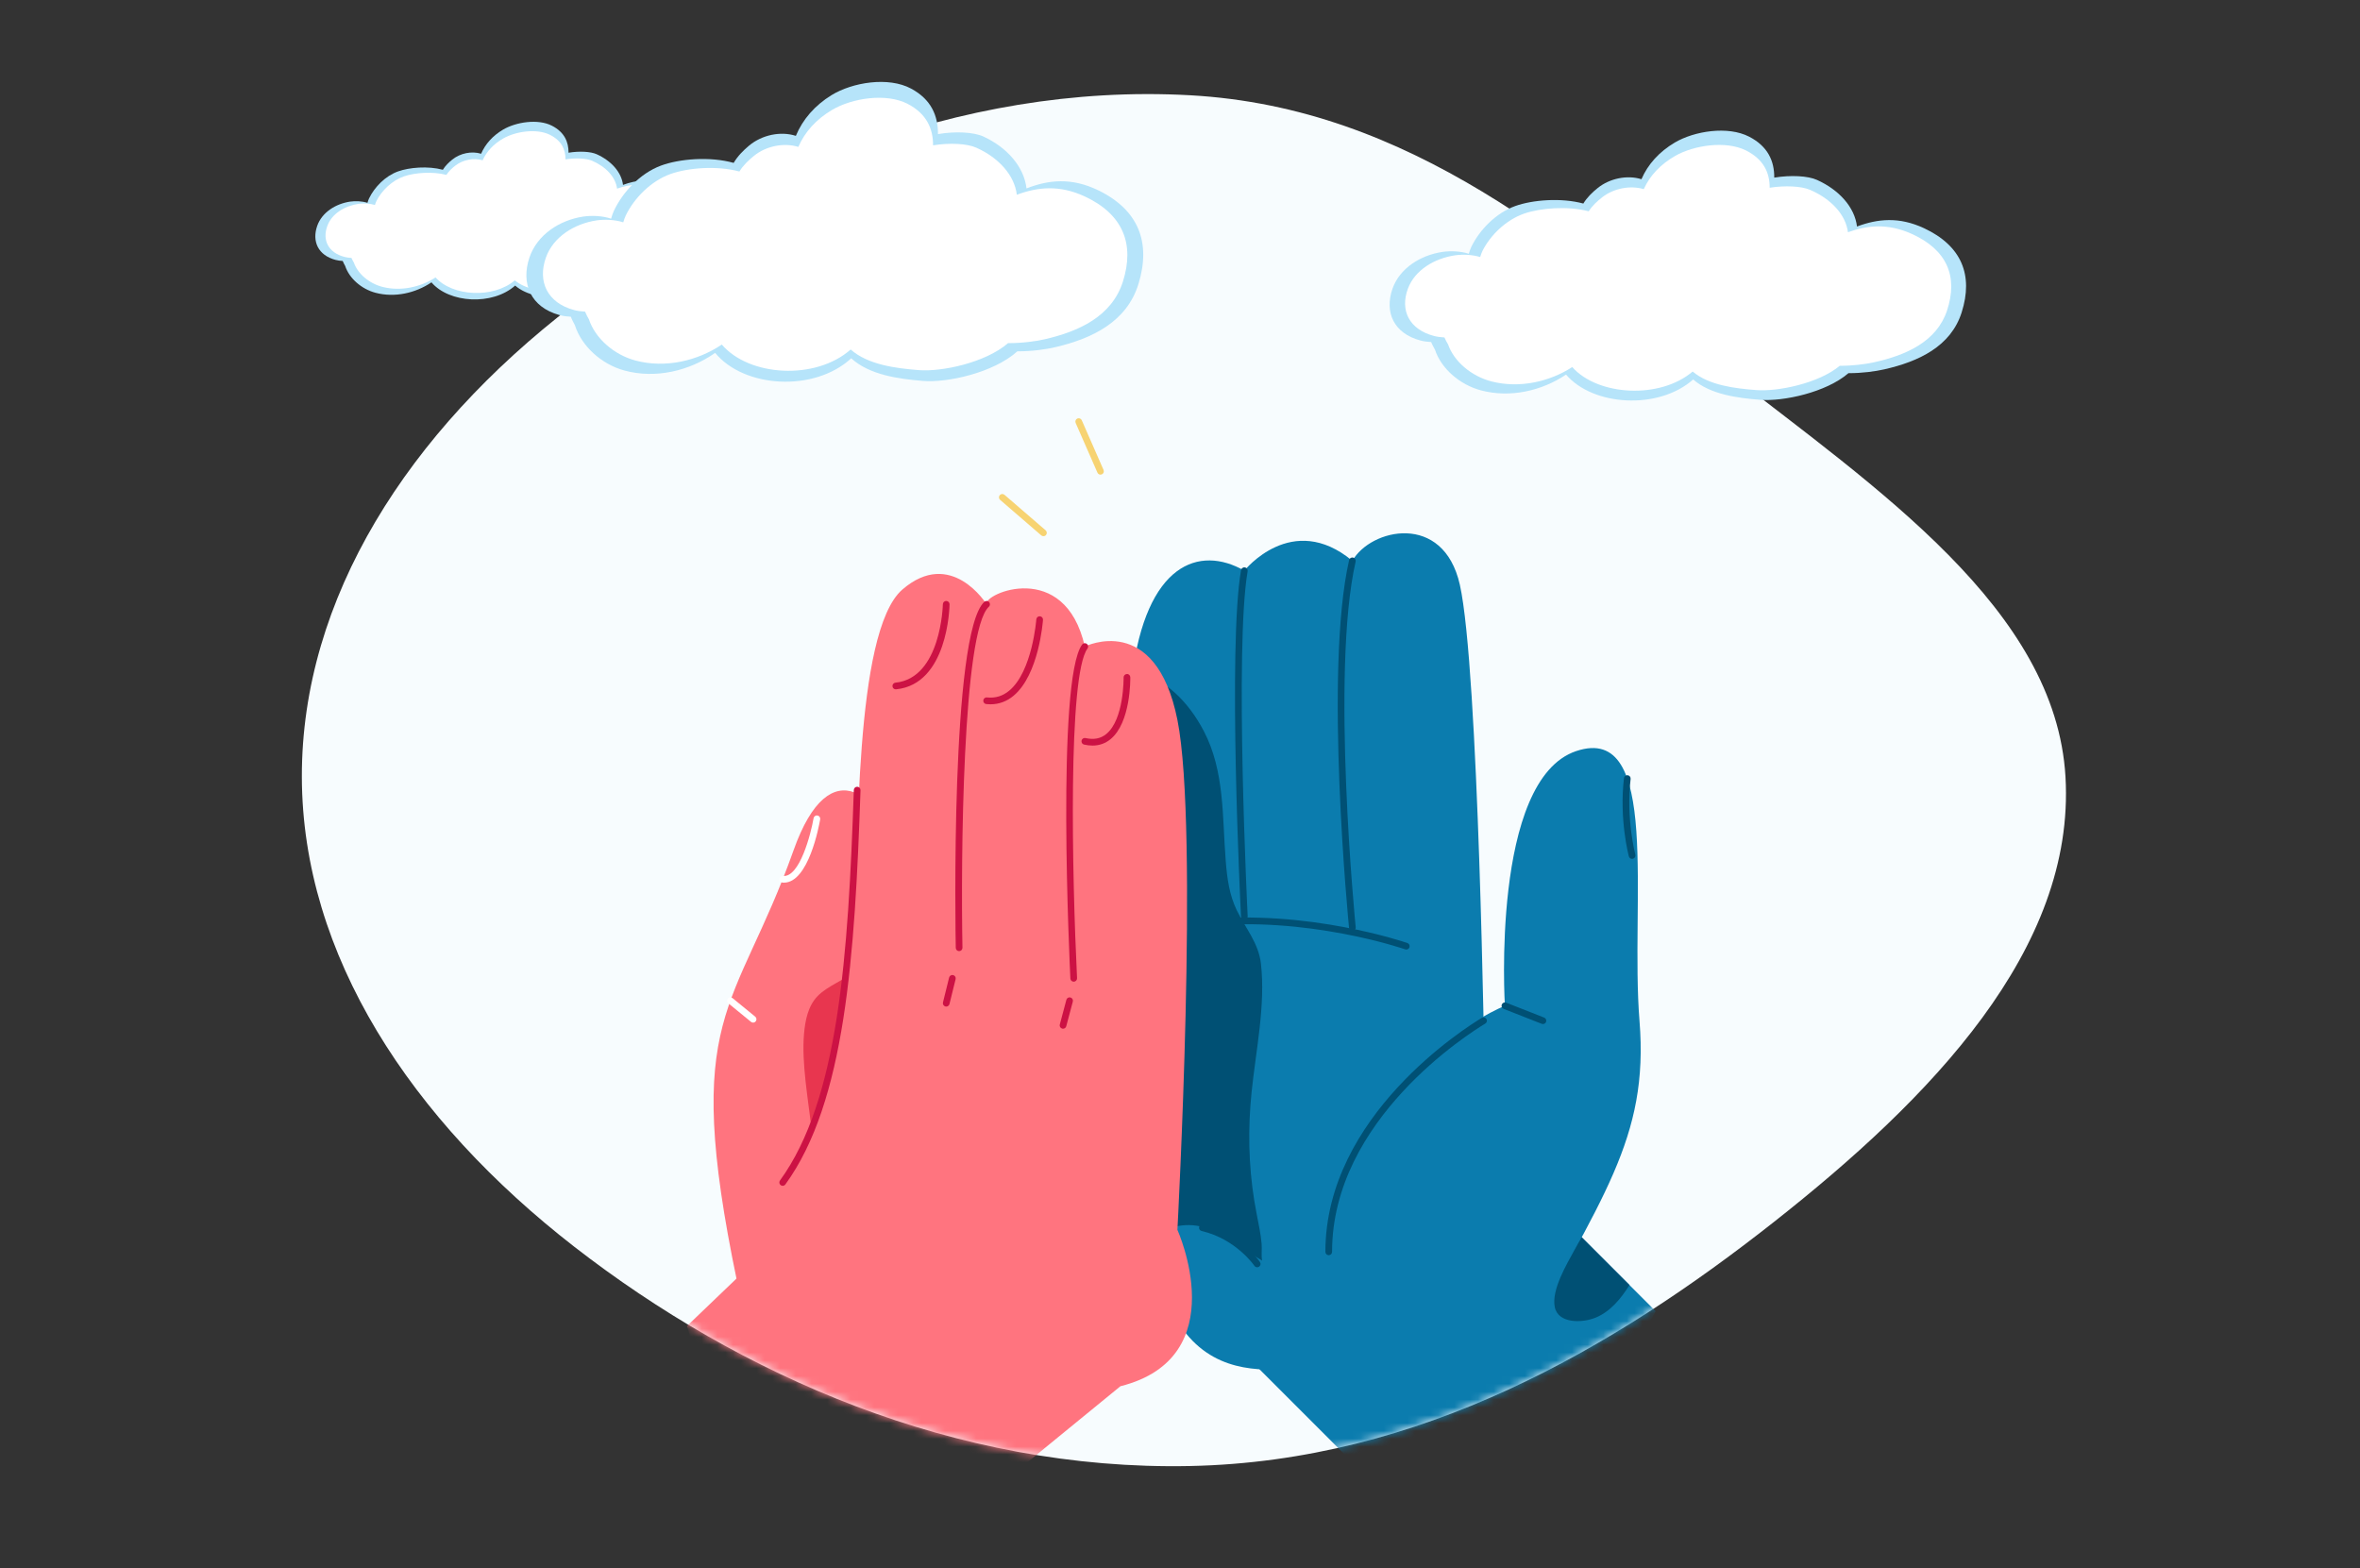 <svg width="301" height="200" viewBox="0 0 301 200" fill="none" xmlns="http://www.w3.org/2000/svg">
<rect x="0" y="0" width="301" height="200" fill="#333333" stroke="none"/>
<path fill-rule="evenodd" clip-rule="evenodd" d="M151.788 12.149C180.132 13.723 199.945 31.602 219.846 47.096C239.458 62.366 262.191 77.707 263.437 99.075C264.719 121.074 246.263 140.093 226.188 155.898C205.727 172.007 181.163 186.375 151.788 186.978C121.786 187.594 94.334 175.373 73.28 159.037C52.407 142.841 38.541 121.801 38.5 99.075C38.459 76.32 52.043 55.075 73.062 38.948C94.132 22.78 122 10.496 151.788 12.149Z" fill="#F7FCFE"/>
<mask id="mask0_1010_4422" style="mask-type:alpha" maskUnits="userSpaceOnUse" x="38" y="12" width="226" height="175">
<path fill-rule="evenodd" clip-rule="evenodd" d="M151.788 12.149C180.132 13.723 199.945 31.602 219.846 47.096C239.458 62.366 262.191 77.707 263.437 99.075C264.719 121.074 246.263 140.093 226.188 155.898C205.727 172.007 181.163 186.375 151.788 186.978C121.786 187.594 94.334 175.373 73.28 159.037C52.407 142.841 38.541 121.801 38.5 99.075C38.459 76.32 52.043 55.075 73.062 38.948C94.132 22.78 122 10.496 151.788 12.149Z" fill="#F7FCFE"/>
</mask>
<g mask="url(#mask0_1010_4422)">
<path d="M146.702 138.331C143.067 179.373 160.334 174.512 166.88 174.499C173.426 174.486 196.791 156.753 196.791 156.753L186.289 130.644L146.702 138.331Z" fill="#0B7CAE"/>
<path d="M189.341 136.974L159.628 139.325L145.868 140.414C145.031 120.301 144.021 90.306 144.021 90.306C144.033 90.091 144.046 89.877 144.059 89.666C144.094 89.128 144.135 88.604 144.181 88.094C144.199 87.902 144.218 87.713 144.236 87.526C144.238 87.514 144.239 87.503 144.24 87.491C144.261 87.284 144.283 87.081 144.307 86.878C144.317 86.787 144.328 86.698 144.339 86.608C144.351 86.51 144.363 86.412 144.375 86.314C146.179 71.864 152.95 69.497 158.708 72.783C158.708 72.783 164.785 65.121 172.487 71.53C174.784 67.424 184.089 65.262 186.19 74.569C188.601 85.252 189.341 136.974 189.341 136.974Z" fill="#0B7CAE"/>
<path d="M160.974 160.789C160.293 160.301 158.987 159.683 158.593 159.388C156.859 158.09 155.11 156.814 152.938 156.384C150.717 155.944 148.519 156.614 146.788 157.932C146.588 156.523 146.246 149.47 145.868 140.414C145.031 120.301 144.021 90.306 144.021 90.306C144.033 90.091 144.046 89.877 144.059 89.666C144.094 89.128 144.135 88.604 144.181 88.094C144.199 87.902 144.218 87.713 144.236 87.526C144.238 87.514 144.239 87.503 144.24 87.491C144.311 86.795 144.393 86.126 144.486 85.48C148.498 86.412 151.546 89.438 153.532 93.234C156.225 98.381 155.881 104.227 156.337 109.854C156.514 112.027 156.78 114.099 157.735 116.083C158.845 118.388 160.52 120.261 160.821 122.895C161.427 128.203 160.179 133.946 159.628 139.325C159.572 139.871 159.523 140.413 159.484 140.951C159.141 145.676 159.375 150.262 160.291 154.904C160.534 156.135 160.795 157.369 160.91 158.62C160.972 159.293 160.843 160.132 160.974 160.789Z" fill="#005074"/>
<path d="M163.865 162.714C172.146 136.161 191.939 128.277 191.939 128.277C191.939 128.277 190.121 99.458 201.028 95.795C211.935 92.132 207.895 115.196 209.107 130.223C210.319 145.25 204.26 152.723 193.353 173.122L163.865 162.714Z" fill="#0B7CAE"/>
<path d="M211.169 167.237C204.725 179.423 194.365 189.927 182.203 196.203L160.344 174.344L189.31 145.378L211.169 167.237Z" fill="#0B7CAE"/>
<path d="M203.49 168.061C205.371 167.3 206.731 165.643 207.829 163.898L201.73 157.799C201.427 158.313 201.133 158.831 200.85 159.357C199.855 161.201 197.862 164.469 198.296 166.687C198.717 168.838 201.793 168.748 203.49 168.061Z" fill="#005074"/>
<path d="M169.47 160.09C169.234 160.09 169.043 159.899 169.043 159.663C169.043 142.299 186.956 131.042 188.998 129.815C189.2 129.697 189.463 129.76 189.584 129.961C189.706 130.163 189.64 130.425 189.438 130.547C187.437 131.748 169.896 142.769 169.896 159.663C169.897 159.899 169.706 160.09 169.47 160.09Z" fill="#005074"/>
<path d="M196.791 130.608C196.739 130.608 196.686 130.599 196.635 130.579L191.783 128.674C191.564 128.587 191.456 128.34 191.541 128.121C191.628 127.901 191.877 127.793 192.094 127.879L196.946 129.784C197.165 129.871 197.273 130.118 197.188 130.337C197.121 130.506 196.961 130.608 196.791 130.608Z" fill="#005074"/>
<path d="M172.485 118.736C172.269 118.736 172.083 118.572 172.062 118.352C172.029 118.026 168.827 85.611 172.07 71.435C172.122 71.207 172.349 71.058 172.581 71.114C172.811 71.166 172.954 71.396 172.902 71.625C169.691 85.665 172.878 117.943 172.91 118.267C172.934 118.501 172.763 118.71 172.528 118.734C172.514 118.736 172.499 118.736 172.485 118.736Z" fill="#005074"/>
<path d="M158.707 117.317C158.481 117.317 158.292 117.14 158.281 116.912C158.211 115.513 156.586 82.542 158.286 72.712C158.327 72.48 158.551 72.325 158.779 72.364C159.011 72.405 159.167 72.626 159.127 72.857C157.443 82.595 159.115 116.527 159.132 116.869C159.144 117.105 158.963 117.305 158.728 117.316C158.722 117.317 158.714 117.317 158.707 117.317Z" fill="#005074"/>
<path d="M179.365 121.105C179.318 121.105 179.271 121.097 179.224 121.081C179.1 121.037 166.668 116.75 153.399 118.158C153.167 118.184 152.955 118.013 152.93 117.779C152.905 117.545 153.075 117.335 153.309 117.31C166.77 115.883 179.38 120.231 179.505 120.276C179.727 120.353 179.845 120.598 179.767 120.819C179.706 120.995 179.541 121.105 179.365 121.105Z" fill="#005074"/>
<path d="M208.161 109.542C207.972 109.542 207.799 109.416 207.749 109.225C207.699 109.034 206.512 104.501 207.124 99.247C207.152 99.012 207.369 98.847 207.597 98.872C207.831 98.899 207.999 99.111 207.972 99.345C207.378 104.44 208.561 108.96 208.574 109.005C208.635 109.232 208.499 109.467 208.272 109.527C208.234 109.537 208.196 109.542 208.161 109.542Z" fill="#005074"/>
<path d="M160.343 161.628C160.206 161.628 160.072 161.562 159.99 161.441C159.967 161.407 157.623 158.011 153.259 157.005C153.029 156.952 152.887 156.723 152.939 156.493C152.992 156.264 153.219 156.12 153.451 156.173C158.153 157.256 160.595 160.812 160.698 160.963C160.829 161.158 160.778 161.423 160.583 161.555C160.509 161.604 160.426 161.628 160.343 161.628Z" fill="#005074"/>
<path d="M94.024 163.523C86.832 129.101 93.831 129.24 101.216 108.438C105.894 95.26 112.531 101.444 115.085 109.882C118.165 120.062 101.994 167.053 94.024 163.523Z" fill="#FF747F"/>
<path d="M109.046 123.88C107.598 125.053 105.592 125.712 104.297 127.026C103.049 128.292 102.696 130.162 102.546 131.863C102.217 135.586 103.098 140.317 103.499 144.008C106.732 136.554 109.894 127.359 112.213 120.816C111.226 121.916 110.186 122.956 109.046 123.88Z" fill="#E8364F"/>
<path d="M87.614 169.127L94.607 162.425C94.607 162.425 99.85 154.789 103.047 145.378C106.783 134.382 108.579 121.129 108.899 117.335C109.593 109.123 108.842 80.601 115.085 75.196C121.328 69.791 125.836 77.073 125.836 77.073C125.344 75.731 135.815 71.22 138.361 82.458C138.361 82.458 147.395 77.963 150.17 91.809C152.944 105.655 150.17 156.856 150.17 156.856C150.17 156.856 157.541 173.121 142.899 176.803L115.085 199.544C101.098 193.059 91.791 183.033 87.614 169.127Z" fill="#FF747F"/>
<path d="M122.328 121.31C122.096 121.31 121.906 121.124 121.901 120.892C121.87 119.252 121.192 80.693 125.549 76.756C125.723 76.599 125.993 76.611 126.151 76.787C126.308 76.962 126.295 77.231 126.12 77.389C122.742 80.442 122.544 109.815 122.754 120.875C122.758 121.111 122.571 121.306 122.336 121.31C122.333 121.31 122.331 121.31 122.328 121.31Z" fill="#CC1244"/>
<path d="M136.944 125.206C136.717 125.206 136.529 125.029 136.518 124.8C136.441 123.246 134.693 86.693 138.018 82.204C138.158 82.016 138.426 81.977 138.615 82.116C138.804 82.256 138.844 82.523 138.703 82.713C136.187 86.11 136.731 111.702 137.37 124.759C137.382 124.994 137.2 125.195 136.965 125.206C136.958 125.206 136.951 125.206 136.944 125.206Z" fill="#CC1244"/>
<path d="M99.825 151.239C99.738 151.239 99.65 151.212 99.574 151.157C99.383 151.019 99.342 150.752 99.48 150.561C106.975 140.25 108.18 121.905 108.899 100.755C108.907 100.519 109.096 100.34 109.34 100.343C109.576 100.351 109.76 100.549 109.752 100.784C109.028 122.077 107.806 140.557 100.169 151.063C100.087 151.178 99.957 151.239 99.825 151.239Z" fill="#CC1244"/>
<path d="M96.053 130.423C95.958 130.423 95.862 130.391 95.783 130.326L92.89 127.959C92.708 127.81 92.681 127.542 92.83 127.359C92.979 127.176 93.247 127.15 93.43 127.299L96.323 129.666C96.505 129.815 96.532 130.083 96.383 130.266C96.299 130.37 96.177 130.423 96.053 130.423Z" fill="white"/>
<path d="M99.983 112.575C99.916 112.575 99.85 112.572 99.784 112.566C99.549 112.544 99.376 112.334 99.4 112.1C99.422 111.865 99.632 111.704 99.865 111.716C101.992 111.947 103.426 106.331 103.766 104.357C103.807 104.125 104.03 103.968 104.259 104.009C104.491 104.05 104.647 104.271 104.607 104.502C104.461 105.342 103.12 112.575 99.983 112.575Z" fill="white"/>
<path d="M120.683 128.38C120.65 128.38 120.615 128.376 120.581 128.367C120.353 128.31 120.213 128.08 120.269 127.85L121.053 124.676C121.11 124.448 121.34 124.309 121.57 124.364C121.798 124.421 121.938 124.651 121.882 124.881L121.098 128.055C121.048 128.25 120.874 128.38 120.683 128.38Z" fill="#CC1244"/>
<path d="M135.581 131.202C135.545 131.202 135.508 131.198 135.471 131.188C135.244 131.127 135.108 130.893 135.169 130.666L136.008 127.52C136.068 127.293 136.299 127.154 136.53 127.218C136.757 127.279 136.893 127.513 136.832 127.74L135.993 130.886C135.942 131.076 135.77 131.202 135.581 131.202Z" fill="#CC1244"/>
<path d="M114.251 87.919C114.035 87.919 113.849 87.755 113.828 87.535C113.804 87.301 113.975 87.092 114.21 87.068C120.03 86.486 120.254 77.16 120.255 77.065C120.259 76.832 120.449 76.645 120.682 76.645C120.685 76.645 120.687 76.645 120.689 76.645C120.925 76.649 121.112 76.843 121.109 77.078C121.102 77.494 120.871 87.258 114.295 87.916C114.28 87.919 114.265 87.919 114.251 87.919Z" fill="#CC1244"/>
<path d="M126.323 89.827C126.148 89.827 125.971 89.818 125.791 89.799C125.556 89.775 125.386 89.565 125.411 89.331C125.435 89.096 125.645 88.924 125.879 88.951C126.963 89.064 127.895 88.778 128.736 88.073C131.666 85.619 132.17 79.061 132.174 78.994C132.191 78.759 132.396 78.58 132.631 78.599C132.866 78.616 133.043 78.82 133.026 79.055C133.005 79.339 132.493 86.039 129.285 88.726C128.412 89.458 127.417 89.827 126.323 89.827Z" fill="#CC1244"/>
<path d="M139.335 95.092C138.993 95.092 138.637 95.05 138.266 94.965C138.036 94.913 137.892 94.685 137.944 94.455C137.996 94.225 138.222 94.08 138.454 94.133C139.512 94.37 140.374 94.206 141.091 93.622C143.371 91.77 143.309 86.454 143.308 86.401C143.304 86.165 143.492 85.971 143.727 85.967C143.97 85.94 144.157 86.151 144.161 86.386C144.165 86.622 144.227 92.174 141.629 94.285C140.969 94.822 140.201 95.092 139.335 95.092Z" fill="#CC1244"/>
<path d="M133.084 68.386C132.985 68.386 132.886 68.352 132.805 68.283L127.557 63.754C127.379 63.6 127.36 63.331 127.513 63.152C127.669 62.973 127.938 62.955 128.115 63.108L133.363 67.637C133.541 67.791 133.56 68.06 133.407 68.239C133.322 68.336 133.203 68.386 133.084 68.386Z" fill="#F7D372"/>
<path d="M140.361 60.537C140.197 60.537 140.04 60.442 139.97 60.282L137.19 53.942C137.096 53.726 137.193 53.475 137.409 53.38C137.625 53.288 137.877 53.383 137.971 53.599L140.751 59.939C140.845 60.155 140.748 60.406 140.532 60.501C140.476 60.525 140.418 60.537 140.361 60.537Z" fill="#F7D372"/>
</g>
<path d="M85.076 23.718C82.989 22.747 81.201 22.931 79.46 23.582C79.262 21.956 77.959 20.506 76.096 19.667C75.34 19.326 73.901 19.25 72.512 19.477C72.523 18.102 71.99 16.854 70.4 16.037C68.623 15.12 65.809 15.559 64.158 16.534C62.848 17.311 61.895 18.369 61.362 19.61C60.168 19.239 58.707 19.534 57.696 20.344C57.236 20.711 56.786 21.15 56.484 21.653C54.605 21.146 52.213 21.344 50.767 21.862C49.144 22.445 47.773 23.859 47.075 25.294C47 25.453 46.928 25.654 46.867 25.87C46.176 25.647 45.341 25.618 44.675 25.712C42.815 25.982 41.067 27.082 40.462 28.795C39.764 30.781 40.57 32.555 42.794 33.148C43.096 33.231 43.398 33.264 43.708 33.282C43.787 33.498 43.913 33.71 44.024 33.919C44.542 35.494 46.097 36.869 47.903 37.344C50.353 37.988 53.001 37.38 55.03 36.012C57.293 38.668 62.798 39.002 65.705 36.423C67.144 37.685 69.439 37.984 71.339 38.132C73.246 38.283 76.865 37.52 78.744 35.894C79.884 35.901 81.014 35.743 81.755 35.574C84.615 34.922 87.335 33.667 88.246 30.796C89.242 27.669 88.253 25.197 85.076 23.718Z" fill="#B6E4FA"/>
<path d="M84.026 24.186C82.047 23.305 80.356 23.47 78.701 24.06C78.517 22.589 77.283 21.261 75.517 20.502C74.801 20.193 73.437 20.121 72.128 20.326C72.135 19.074 71.628 17.937 70.127 17.188C68.44 16.354 65.774 16.757 64.209 17.645C62.964 18.354 62.064 19.315 61.557 20.445C60.427 20.106 59.039 20.372 58.085 21.114C57.65 21.448 57.222 21.848 56.934 22.305C55.16 21.84 52.89 22.024 51.519 22.495C49.986 23.028 48.684 24.309 48.018 25.622C47.946 25.766 47.885 25.949 47.821 26.143C47.166 25.942 46.374 25.913 45.745 25.996C43.978 26.248 42.323 27.248 41.751 28.809C41.085 30.616 41.852 32.227 43.96 32.774C44.244 32.846 44.532 32.879 44.824 32.897C44.903 33.091 45.014 33.285 45.126 33.476C45.619 34.911 47.094 36.164 48.799 36.595C51.12 37.182 53.631 36.628 55.552 35.383C57.697 37.801 62.906 38.106 65.662 35.757C67.026 36.912 69.199 37.178 71.001 37.315C72.804 37.455 76.236 36.757 78.014 35.275C79.097 35.282 80.165 35.138 80.867 34.987C83.576 34.393 86.152 33.249 87.019 30.637C87.966 27.784 87.03 25.532 84.026 24.186Z" fill="white"/>
<path d="M245.378 29.097C242.208 27.622 239.491 27.901 236.846 28.89C236.546 26.419 234.567 24.217 231.736 22.943C230.588 22.424 228.402 22.309 226.292 22.654C226.309 20.566 225.5 18.669 223.084 17.429C220.384 16.035 216.11 16.702 213.602 18.183C211.612 19.363 210.164 20.97 209.355 22.856C207.541 22.293 205.322 22.741 203.786 23.971C203.086 24.528 202.403 25.195 201.944 25.96C199.091 25.19 195.457 25.49 193.26 26.277C190.795 27.163 188.712 29.311 187.652 31.491C187.537 31.732 187.428 32.038 187.335 32.366C186.286 32.027 185.018 31.983 184.007 32.125C181.181 32.535 178.525 34.208 177.607 36.809C176.546 39.826 177.771 42.52 181.148 43.422C181.607 43.548 182.066 43.597 182.536 43.624C182.657 43.952 182.848 44.275 183.017 44.592C183.804 46.986 186.165 49.074 188.909 49.795C192.631 50.773 196.654 49.85 199.736 47.773C203.174 51.806 211.536 52.315 215.952 48.396C218.138 50.314 221.625 50.768 224.511 50.992C227.407 51.221 232.906 50.063 235.759 47.592C237.491 47.603 239.207 47.363 240.333 47.106C244.678 46.117 248.81 44.209 250.193 39.848C251.707 35.098 250.204 31.344 245.378 29.097Z" fill="#B6E4FA"/>
<path d="M243.781 29.808C240.775 28.469 238.207 28.72 235.692 29.617C235.414 27.381 233.539 25.364 230.856 24.211C229.768 23.741 227.696 23.632 225.707 23.944C225.718 22.041 224.947 20.314 222.668 19.178C220.105 17.91 216.055 18.522 213.678 19.872C211.787 20.948 210.42 22.408 209.65 24.124C207.934 23.61 205.824 24.015 204.376 25.14C203.714 25.649 203.064 26.255 202.627 26.95C199.932 26.244 196.484 26.523 194.401 27.239C192.073 28.048 190.094 29.994 189.083 31.989C188.974 32.207 188.881 32.486 188.783 32.781C187.788 32.475 186.586 32.431 185.629 32.557C182.946 32.94 180.432 34.459 179.563 36.831C178.551 39.575 179.716 42.023 182.918 42.854C183.35 42.963 183.787 43.012 184.23 43.04C184.35 43.335 184.52 43.63 184.689 43.92C185.438 46.1 187.679 48.002 190.269 48.658C193.795 49.549 197.609 48.707 200.528 46.816C203.785 50.489 211.699 50.954 215.886 47.385C217.957 49.139 221.258 49.544 223.996 49.751C226.735 49.964 231.949 48.904 234.649 46.652C236.294 46.663 237.917 46.445 238.983 46.215C243.098 45.313 247.011 43.575 248.328 39.607C249.766 35.273 248.345 31.852 243.781 29.808Z" fill="white"/>
<path d="M140.053 24.261C136.661 22.622 133.754 22.931 130.924 24.03C130.602 21.286 128.485 18.839 125.455 17.424C124.227 16.848 121.888 16.72 119.63 17.103C119.648 14.783 118.782 12.677 116.197 11.298C113.308 9.75 108.735 10.491 106.05 12.136C103.921 13.447 102.372 15.233 101.506 17.327C99.564 16.702 97.19 17.2 95.546 18.566C94.798 19.185 94.067 19.926 93.576 20.776C90.523 19.92 86.633 20.254 84.282 21.128C81.645 22.111 79.416 24.498 78.282 26.92C78.159 27.187 78.042 27.527 77.943 27.892C76.82 27.515 75.463 27.467 74.381 27.624C71.357 28.08 68.515 29.938 67.532 32.828C66.398 36.179 67.708 39.172 71.322 40.174C71.814 40.314 72.305 40.368 72.808 40.399C72.936 40.763 73.141 41.121 73.322 41.473C74.165 44.133 76.691 46.452 79.627 47.253C83.61 48.34 87.914 47.314 91.213 45.007C94.891 49.488 103.84 50.052 108.565 45.699C110.904 47.83 114.636 48.334 117.724 48.583C120.823 48.838 126.707 47.551 129.76 44.807C131.614 44.819 133.45 44.552 134.655 44.266C139.304 43.167 143.726 41.048 145.206 36.203C146.826 30.927 145.217 26.756 140.053 24.261Z" fill="#B6E4FA"/>
<path d="M138.345 25.05C135.128 23.563 132.38 23.842 129.689 24.838C129.391 22.354 127.385 20.114 124.514 18.833C123.35 18.311 121.133 18.189 119.004 18.535C119.016 16.422 118.191 14.504 115.753 13.241C113.01 11.832 108.676 12.512 106.132 14.012C104.108 15.208 102.646 16.829 101.822 18.736C99.985 18.165 97.728 18.614 96.178 19.865C95.47 20.43 94.774 21.104 94.306 21.875C91.423 21.091 87.733 21.401 85.504 22.197C83.013 23.095 80.896 25.256 79.814 27.473C79.697 27.715 79.598 28.025 79.492 28.353C78.428 28.013 77.141 27.964 76.118 28.104C73.246 28.529 70.556 30.217 69.626 32.852C68.544 35.9 69.79 38.62 73.217 39.543C73.679 39.664 74.147 39.719 74.621 39.749C74.749 40.077 74.93 40.405 75.112 40.727C75.913 43.149 78.311 45.262 81.083 45.991C84.855 46.98 88.938 46.045 92.061 43.944C95.546 48.025 104.015 48.541 108.495 44.576C110.711 46.525 114.244 46.974 117.174 47.205C120.104 47.442 125.683 46.264 128.572 43.762C130.333 43.775 132.07 43.532 133.21 43.277C137.614 42.275 141.802 40.344 143.211 35.936C144.749 31.122 143.229 27.321 138.345 25.05Z" fill="white"/>
</svg>
